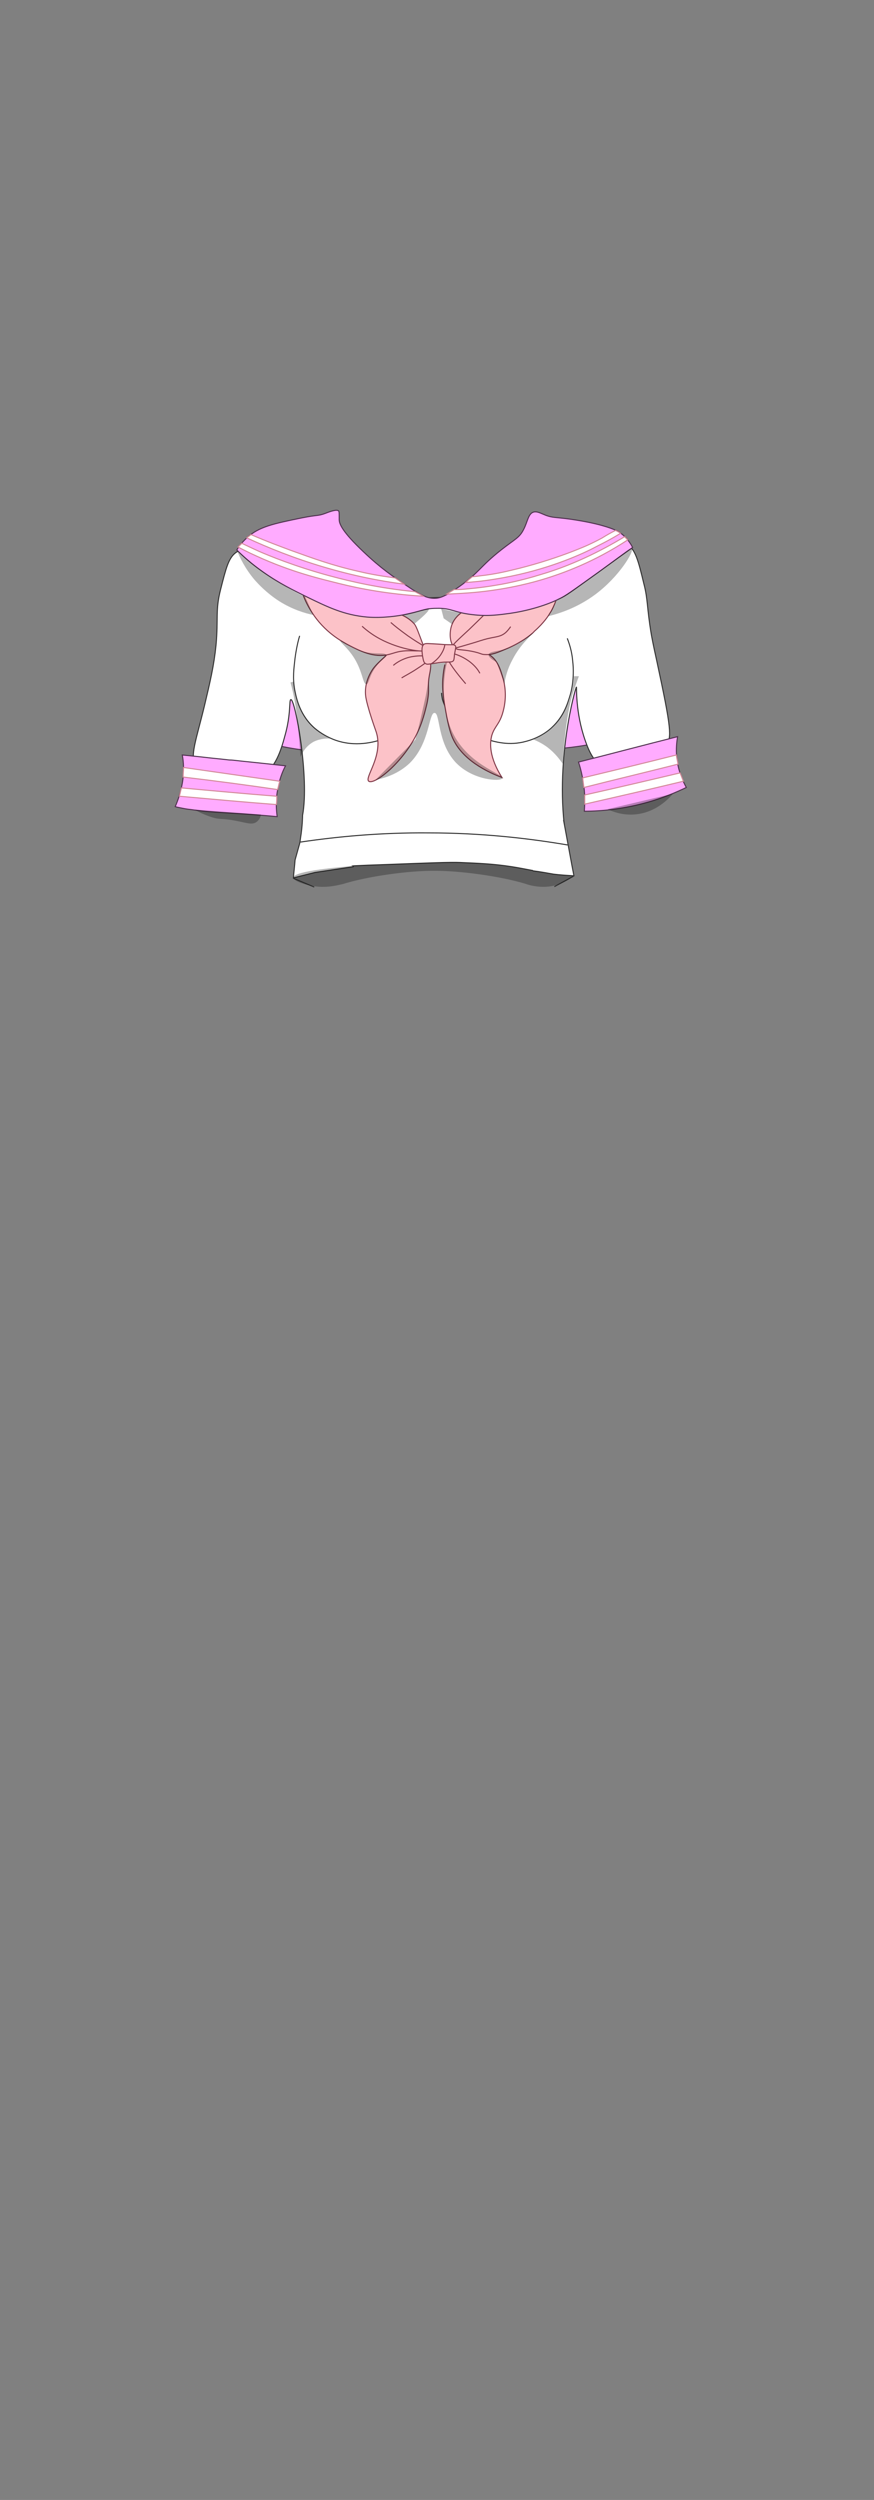 <?xml version="1.0" encoding="utf-8"?>
<!-- Generator: Adobe Illustrator 27.9.0, SVG Export Plug-In . SVG Version: 6.00 Build 0)  -->
<svg version="1.1" id="School_Girl_Uniform" xmlns="http://www.w3.org/2000/svg" xmlns:xlink="http://www.w3.org/1999/xlink"
	 x="0px" y="0px" viewBox="0 0 210 600" style="enable-background:new 0 0 210 600;" xml:space="preserve">
<rect x="0" y="0" width="210" height="600" fill="#808080" stroke="none"/>
<style type="text/css">
	.st0{fill:#FFABFF;stroke:#513450;stroke-width:0.25;stroke-miterlimit:10;}
	.st1{fill:#FFFFFF;stroke:#333333;stroke-width:0.25;stroke-miterlimit:10;}
	.st2{fill:#FCC2C8;stroke:#823B4A;stroke-width:0.25;stroke-miterlimit:10;}
	.st3{fill:#FFFFFF;stroke:#D38999;stroke-width:0.25;stroke-miterlimit:10;}
	.st4{opacity:0.3;fill:#0C0C0C;enable-background:new    ;}
</style>
<g id="h2w3b2">
	<path id="Back_00000052823961659476250430000009709994271886065563_" class="st0" d="M56.5,172.8c2.2,4.3,8.4,9.2,48.5,8.2
		c29.4-0.8,44.2-1.3,48-8.2c6.9-12.4-6.8-37.3-19.6-38.2c-11.1-0.8-14.6,17-28.3,17.6c-15.8,0.7-23.3-22.6-34.5-19.5
		c-8.8,2.4-12.3,18.8-13.5,24.8C55.4,165,54.5,168.9,56.5,172.8z"/>
	<g id="Capa_1_x2C_187_00000031898193575897474960000001264890465975769778_">
		<path id="Main_Color_00000036217038432333835480000008840802266388279953_" class="st1" d="M56.7,132.6c-1.8,1.3-2.4,3.8-3.7,8.9
			c-1.3,5.1-0.5,6.9-1.1,13.4c-0.5,4.9-1.4,8.7-2.8,14.6c-1.9,7.9-3.7,12.5-1.9,13.9c1.1,0.8,2.4-0.4,5.1,0.7
			c1.7,0.7,1.9,1.4,3.9,1.9c1.2,0.3,2.2,0.3,3.1,0.3c1.1,0,2.5-0.1,3.3-0.3c3.5-0.9,5.1-6.6,5.8-9.2c1.6-5.5,1-8.9,1.5-8.9
			c1-0.1,4.5,18.7,2.8,27.8c0,0.1,0,2.4-0.5,5.5c-0.2,1.5-0.8,5.9,1.4,7.5c1.7,1.2,4,0.1,8.6-0.7c0.8-0.1,4-0.3,10.4-0.5
			c10.5-0.4,15.7-0.6,17.9-0.5c4.5,0.2,7.8,0.3,12.4,1c6.9,1.1,10,2.4,12,0.6c2.1-1.9,1.4-5.9,1.1-7.6c-2.9-17.8,2.3-36.1,2.5-36.1
			c0.1,0-0.3,5.9,2.1,12.8c1.6,4.6,2.9,5.3,3.5,5.5c2.3,0.8,3.8-1.8,9-3.3c4.5-1.3,5.5,0.1,6.9-1.2c1.5-1.4,1.3-3.9-2.2-20.1
			c-0.9-4.1-1-4.7-1.3-6.3c-1.1-6.5-0.8-8.4-1.8-12.2c-1.3-5.4-2-8.2-4-9.5c-7.6-4.9-28.8,12.4-38.9,12.6c-0.3,0-2.8,0.1-6.3,0.2
			c-3.7,0.1-6.4,0.2-6.6,0.3C88.8,144.3,64.7,126.8,56.7,132.6z"/>
		<path class="st1" d="M85,208l-9.3,1.4l-5.2,1.3c0.1-1.4,0.3-2.9,0.4-4.3c0.4-1.4,0.8-2.9,1.2-4.3"/>
		<path class="st1" d="M135.4,196.8l2,10.8l0.5,2.6c-1.6-0.1-3.3-0.2-4.9-0.4c-1.7-0.3-3.3-0.6-5-0.8"/>
		<path class="st1" d="M75.5,212.9c-1.7-0.7-3.3-1.4-5-2.1"/>
		<path class="st1" d="M133.2,212.8c1.5-0.8,3.1-1.7,4.6-2.5"/>
		<path class="st1" d="M72.2,202.1c8.8-1.3,19.2-2.3,30.8-2.2c12.7,0,24,1.3,33.4,2.9"/>
		<g id="Lines_datails_00000183962776455260729100000007096362331976278461_">
			<path class="st1" d="M72,152.6c-0.4,1.3-0.8,3.1-1.1,5.3c-0.3,2.6-0.6,4.8-0.1,7.6c0.3,1.5,1,5.7,4.4,8.9c0.4,0.4,2.2,2,5,3.1
				c5.2,2,10,0.5,11.8-0.1"/>
			<path class="st1" d="M136.3,153.2c0.5,1.3,1.1,3.1,1.3,5.4c0.5,4.3-0.4,7.6-0.6,8.2c-0.6,2-1.5,5.1-4.4,7.8
				c-0.5,0.5-2.7,2.4-6.1,3.3c-4.2,1.2-7.7,0.1-9.7-0.5c-1.2-0.4-3.5-1.1-5.8-2.9c-1.9-1.5-2.9-3-3.3-3.6c-1-1.6-1.3-2.8-1.4-3.1
				c-0.1-0.6-0.2-1.1-0.2-1.5"/>
		</g>
	</g>
	<g id="Bow_00000090995094444198829160000017326647589142235577_">
		<path class="st2" d="M92.9,157.2c-1.4,1.3-2.3,2.1-3.1,3.1c-0.4,0.5-2,2.8-2,5.8c0,1.2,0.3,2.4,1,4.8c0.8,2.6,1.3,3.9,1.6,4.8
			c1.8,5.7-2.9,10.9-1.8,11.8c1.3,1,8.5-4.6,11.9-12.1c1.4-3.1,2-6.3,2.1-6.6c0.8-3.9-0.1-3.7,0.7-7.4c0.1-0.7,0.4-1.9-0.1-3.2
			c-0.1-0.3-0.5-1.2-1.2-2c-1.9-1.8-5.1-1.6-7.2-0.4C94.4,155.9,93.9,156.3,92.9,157.2z"/>
		<path class="st2" d="M106.9,159.5c-0.2,0.8-0.4,2-0.5,3.4c-0.1,1.6-0.1,3.5,0.6,7.2c0.4,2.4,0.9,4.8,1.5,6.4
			c2.2,5.9,8.9,8.9,12.1,10.1c-3-4.8-3-8.1-2.4-10.2c0.7-2.2,1.9-2.6,2.7-5.7c1-3.7,0.3-6.7,0-7.8c-0.6-2-1.3-4.7-3.6-5.9
			c-1.5-0.8-2.2-0.1-4.9-1.4c-0.8-0.4-1.7-0.9-2.8-0.9c-1,0-1.7,0.4-2.3,0.8"/>
		<path class="st2" d="M114.9,145.2c-0.3,0.1-5.4,1.2-6.5,5.3c-0.4,1.5-0.4,3.9,0.9,5c0.7,0.6,1.3,0.3,4,0.8
			c2.5,0.5,2.2,0.8,3.4,0.8c1.6,0.1,2.9-0.5,5.5-1.6c2-0.9,3.2-1.7,3.7-2c1.2-0.8,2.1-1.5,2.5-2c2.3-2,3.5-3.9,3.7-4.3
			c0.5-0.7,1-1.8,1.5-3.1"/>
		<path class="st2" d="M72.7,142.4c0.4,1.2,1.1,2.8,2.2,4.5c3.1,4.9,7.3,7.1,9,8c2.7,1.4,6,3,9.4,2.2c1.3-0.3,2.2-0.8,4.2-0.9
			c2.1-0.1,3.8,0.3,4.2-0.4c0.2-0.3,0.2-0.6-0.1-1.2c-1.1-2.9-1.6-4.4-2.1-4.9c-1.1-1.2-2.3-1.8-3.2-2.2"/>
		<path class="st2" d="M94.5,159.7c0.7-0.6,1.9-1.4,3.6-1.9c2.3-0.6,5-0.5,5.2,0.2c0,0.1,0,0.5-3.1,2.5c-1.5,1-2.9,1.7-3.7,2.2"/>
		<path class="st2" d="M111.9,164.1c-4.3-5-4.8-6.6-4.4-7.1c0.6-0.7,3.6,0.4,5.6,2c1.1,0.9,1.8,1.8,2.2,2.6"/>
		<path class="st2" d="M87,150.3c1.2,1.1,2.9,2.4,5.2,3.5c5,2.4,10.4,2.9,10.6,2.1c0.1-0.4-1.5-1-4.8-3.3c-1.8-1.3-3.2-2.4-4.1-3.2"
			/>
		<path class="st2" d="M118.8,145.1c-1.3,1.3-3.4,3.4-6.1,6c-2.7,2.5-4.5,4.1-4.2,4.5c0.2,0.2,0.8,0,4.9-1.2
			c1.4-0.4,2.7-0.9,4.1-1.2c1.8-0.4,2.8-0.4,3.9-1.3c0.6-0.5,1-1.1,1.3-1.5"/>
		<path class="st2" d="M102.3,159.3c0.4,0.2,0.6,0.1,2.1-0.1c1.3-0.2,2-0.3,2.9-0.3c0.8,0,1.2,0,1.5-0.2s0.3-0.5,0.4-1.6
			c0.3-1.7,0.4-1.9,0.2-2.1c-0.3-0.4-0.8-0.2-2.6-0.3c-1.1-0.1-1.3-0.1-3.1-0.2c-1.4-0.1-1.6,0-1.8,0.1c-0.7,0.5-0.5,1.7-0.4,2.7
			C101.7,158.2,101.7,159,102.3,159.3z"/>
		<path class="st2" d="M106.9,154.7c-0.1,0.6-0.3,1.3-0.8,2.1c-0.8,1.4-2,2.2-2.6,2.6"/>
	</g>
	<g id="_x32_dary_Color_00000165947905876782913840000016501354064587659424_">
		<path class="st0" d="M56.9,132c0.4-0.7,1.2-1.8,2.4-2.9c2.9-2.7,6.4-3.4,13.2-4.8c4-0.8,3.8-0.4,5.7-1.1c1-0.4,2.9-1.1,3.2-0.5
			c0.1,0.1,0.1,0.6,0.1,1.7c0,0.1,0,0.2,0,0.3c0,1,0.7,2.9,5.9,7.8c4,3.8,6.9,5.8,10.5,8.2c3.4,2.3,4.8,2.9,6.5,2.9
			c1.2,0,2.5-0.4,5.8-2.7c5.1-3.6,5-4.8,10.2-8.9c3.3-2.6,4.4-2.9,5.4-4.9c1-1.9,1.1-3.8,2.4-4.2c0.9-0.2,1.5,0.2,3,0.8
			c1.7,0.6,2.1,0.4,5.8,0.9c4.2,0.6,6.9,1.3,7.9,1.6c2.8,0.8,3.9,1.4,4.9,2.3c1.1,1,1.8,2.1,2.2,2.9c-1.7,1.2-4.6,3.3-8.3,6
			c-6.6,4.7-7.5,5.5-9.5,6.4c-0.9,0.5-5.4,2.5-11.6,3.4c-2.3,0.3-5.3,0.8-9.2,0.3c-4.4-0.5-4.9-1.6-8.5-1.5c-3.1,0-3.8,0.8-8.2,1.6
			c-1,0.2-4.7,0.8-8.5,0.5c-5.5-0.5-9.3-2.3-14.8-5c-2.8-1.4-6.2-3-10.3-5.9C60.4,135.3,58.4,133.5,56.9,132z"/>
		<path class="st0" d="M68.6,183.8c-7.1-0.8-10.5-1.1-12.1-1.3c-0.1,0-0.7-0.1-1.4-0.1c-0.9-0.1-2.6-0.3-4.7-0.5
			c-2.5-0.3-4.7-0.5-6.6-0.7c0.3,1.6,0.5,4,0,6.8c-0.4,2.3-1.1,4.2-1.7,5.6c0.3,0.1,0.8,0.2,1.3,0.3s1.4,0.3,2.5,0.4
			c3.3,0.5,5.8,0.6,7,0.7c3,0.2,7.3,0.4,13.7,1c-0.2-1.5-0.4-3.8,0.1-6.4C67.1,187.1,67.9,185.1,68.6,183.8z"/>
		<path class="st0" d="M139,182.9c7.9-2,15.8-4.1,23.8-6.1c-0.2,1.3-0.4,3-0.2,4.9c0.3,3.3,1.5,5.8,2.3,7.3
			c-2.5,1.2-5.6,2.5-9.1,3.5c-6,1.7-11.3,2.2-15.4,2.2c0.1-1.6,0.2-3.6-0.1-5.9C140,186.4,139.5,184.4,139,182.9z"/>
	</g>
	<g id="Stripes_00000039849159515094744900000011967583654293535913_">
		<path class="st3" d="M140.5,190.8c0,0.7,0,1.4,0,2.2c7.9-1.8,15.8-3.6,23.7-5.5c-0.3-0.7-0.5-1.3-0.8-2
			C155.8,187.3,148.1,189.1,140.5,190.8z"/>
		<path class="st3" d="M140,186.7c0.1,0.8,0.2,1.5,0.3,2.3c7.5-1.9,15.1-3.7,22.6-5.6c-0.1-0.7-0.3-1.4-0.4-2.2
			C155,183.1,147.5,184.9,140,186.7z"/>
		<path class="st3" d="M43.1,191.1c0.2-0.7,0.3-1.3,0.5-2c7.6,0.7,15.2,1.4,22.9,2c0,0.7,0,1.3-0.1,2
			C58.6,192.5,50.9,191.8,43.1,191.1z"/>
		<path class="st3" d="M44,186.5c0-0.8,0.1-1.5,0.1-2.3c7.7,1.1,15.4,2.2,23.1,3.3c-0.2,0.7-0.3,1.3-0.5,2
			C59.2,188.4,51.6,187.4,44,186.5z"/>
		<path class="st3" d="M99.7,142c0.7,0.4,1.4,0.7,2,1.1c-8.4-0.5-15.2-1.8-20-3c-4.4-1.1-11.5-2.7-20.2-6.7
			c-1.8-0.8-3.3-1.6-4.3-2.1c0.3-0.3,0.6-0.6,0.9-0.9c1.1,0.5,2.5,1.2,4.3,2c2.1,0.9,8.3,3.5,16.8,5.8
			C84.4,139.6,91.3,141.2,99.7,142z"/>
		<path class="st3" d="M94.9,138.7c0.7,0.5,1.5,1,2.2,1.5c-5.6-0.7-12.2-2-19.3-4.1s-13.3-4.6-18.5-7c0.3-0.3,0.7-0.5,1-0.8
			c3.9,1.7,7.2,2.9,9.6,3.8c5.3,1.9,9.9,3.6,16.1,5C89.7,138,92.8,138.4,94.9,138.7z"/>
		<path class="st3" d="M147.9,127.3c0.4,0.2,0.8,0.4,1.2,0.7c-2.9,1.8-5.5,3-7.2,3.9c-4.1,2-12.2,5.4-23,7.1c-3,0.5-5.4,0.7-7,0.8
			c0.5-0.5,1.1-1,1.6-1.4c0.5,0,1.1-0.1,1.9-0.2c0.9-0.1,3.6-0.4,7.3-1.3c10.8-2.5,18.6-6.1,18.6-6.1c1.1-0.5,2.3-1.1,3.4-1.7
			C145.8,128.4,146.9,127.8,147.9,127.3z"/>
		<path class="st3" d="M150.1,128.8c0.2,0.3,0.5,0.5,0.7,0.8c-8.1,5.3-15.5,8-20.5,9.5c-1.7,0.5-7.5,2.2-15.4,3
			c-3,0.3-5.6,0.4-7.6,0.5c0.6-0.4,1.2-0.7,1.8-1.1c0.6,0,1.5,0,2.5-0.1s3.9-0.3,7.9-1c1.3-0.2,5.6-1,10.4-2.5
			C138.8,135.3,146.1,131.2,150.1,128.8z"/>
	</g>
	<g id="Shadows">
		<path class="st4" d="M134.4,212.2c1.6-0.6,2.7-1.4,3.4-2c-1.6,0-3-0.2-4-0.3c-1.8-0.2-3.2-0.4-5-0.8c-1.8-0.3-3.1-0.6-3.3-0.6
			c-3.5-0.7-9.4-1.3-15.1-1.5c-1.7-0.1-3,0-11.8,0.3c-10.6,0.4-12,0.4-13.6,0.5c-3.1,0.3-14.4,1.2-14.5,2.8c0,0.9,2.9,1.8,5,2.1
			c3.4,0.5,6.1-0.4,6.8-0.5c5.7-1.8,15.8-3.3,22.5-3.2c5.5,0,15.1,1.2,21.4,3.1C127.3,212.5,130.7,213.5,134.4,212.2z"/>
		<path class="st4" d="M46.8,194.3c0.9,0.6,2.4,1.3,4.3,1.9c1.7,0.5,1.8,0.2,4.5,0.6c3.6,0.6,4.8,1.3,6,0.5c0.7-0.5,1-1.2,1.1-1.8"
			/>
		<path class="st4" d="M146,194.2c1.2,0.6,3.3,1.4,6,1.3c5.6-0.2,9-4.2,9.7-5"/>
		<path class="st4" d="M56.9,132c0.7,1.8,2,4.5,4.3,7.2c0.8,0.9,2.8,3.1,5.9,5.1c3.2,2,6.2,2.9,8.2,3.3c-0.7-1.5-1.3-3-2-4.4
			c-2.3-1-4.7-2.4-7.3-4C62.3,136.7,59.3,134.3,56.9,132z"/>
		<path class="st4" d="M131.7,147.9c2.9-0.7,7.1-2.1,11.3-5.2c5.8-4.3,9.4-10.4,8.8-11c-0.4-0.4-2.5,1.6-8.9,6.2
			c-3.9,2.8-7.1,4.9-9.2,6.3"/>
		<path class="st4" d="M97,147.7c0,0.2,0.5,0.3,1.4,1c0.6,0.4,1,0.8,1.2,1c3.1-2.6,3.6-3.3,3.4-3.6c-0.1-0.2-0.7,0.1-2.4,0.6
			C98.3,147.3,97,147.3,97,147.7z"/>
		<path class="st4" d="M106.6,148.4c-0.2-0.8-0.4-1.5-0.6-2.3c1.6,0.4,3.2,0.7,4.7,1.1c-0.4,0.3-0.9,0.7-1.4,1.4
			c-0.3,0.4-0.5,0.8-0.7,1.2"/>
		<path class="st4" d="M90.2,187.2c2.5-0.5,5.7-1.6,8.3-4.1c4.8-4.8,4.5-12,5.9-12s0.6,7.1,5.1,11.9c4.2,4.4,10.9,4.6,11.2,3.8
			c0.4-1-8.3-3.2-12-11.1c-1.4-3-1.8-6.1-1.9-7.4c-0.4-3.9,0.1-7.2,0.6-9.3c-1.3,0.1-2.6,0.3-3.8,0.4c-0.4,2.4-0.8,5-1.3,7.6
			c-0.8,3.7-1.6,7.2-2.5,10.5"/>
		<path class="st4" d="M121.2,164.1c0.2-1.4,0.7-3.5,1.9-5.7c2-4,5.1-6.3,4.9-6.5s-2.4,2.5-6.4,3.8c-2.2,0.7-4,0.6-4.2,1.4
			c-0.1,0.6,0.9,1.3,1.9,1.8"/>
		<path class="st4" d="M81.8,153.8c0.3-0.4,2.6,2.1,6.5,2.8c2.4,0.4,4.3,0,4.5,0.6c0.2,0.5-1,1-2.2,2.5c-2,2.4-1.9,4.6-2.6,4.5
			c-0.7,0-0.8-2.1-2.1-4.8C84.2,155.8,81.5,154.1,81.8,153.8z"/>
		<path class="st4" d="M74.5,173.7c1.7,1.9,3.5,2.9,4.8,3.6c-0.6-0.1-2.2-0.1-3.9,0.7c-2.2,1.2-3,3.2-3.2,3.7
			c-0.2-2.8-0.4-5.3-0.6-7.3c-0.1-1.5-0.2-2.4-0.4-3.5c-0.2-1.7-0.6-4.2-1.4-7.1c0.2-0.1,0.5-0.1,0.7-0.2
			C70.6,165.2,71,169.8,74.5,173.7z"/>
		<path class="st4" d="M139.1,162.3c-0.4,0-0.8,0-1.2,0c-0.1,2.3-0.6,5.2-2.2,8.2c-0.6,1.1-1.4,2.6-3,4.2c-1.6,1.5-3.3,2.3-4.5,2.8
			c1,0.4,2.2,1,3.4,1.9c1.8,1.4,2.9,2.9,3.6,3.9c0.2-3.2,0.5-5.9,0.7-7.9c0.4-2.8,0.7-5.4,1.7-8.9
			C138.2,164.8,138.7,163.3,139.1,162.3z"/>
	</g>
</g>
</svg>

